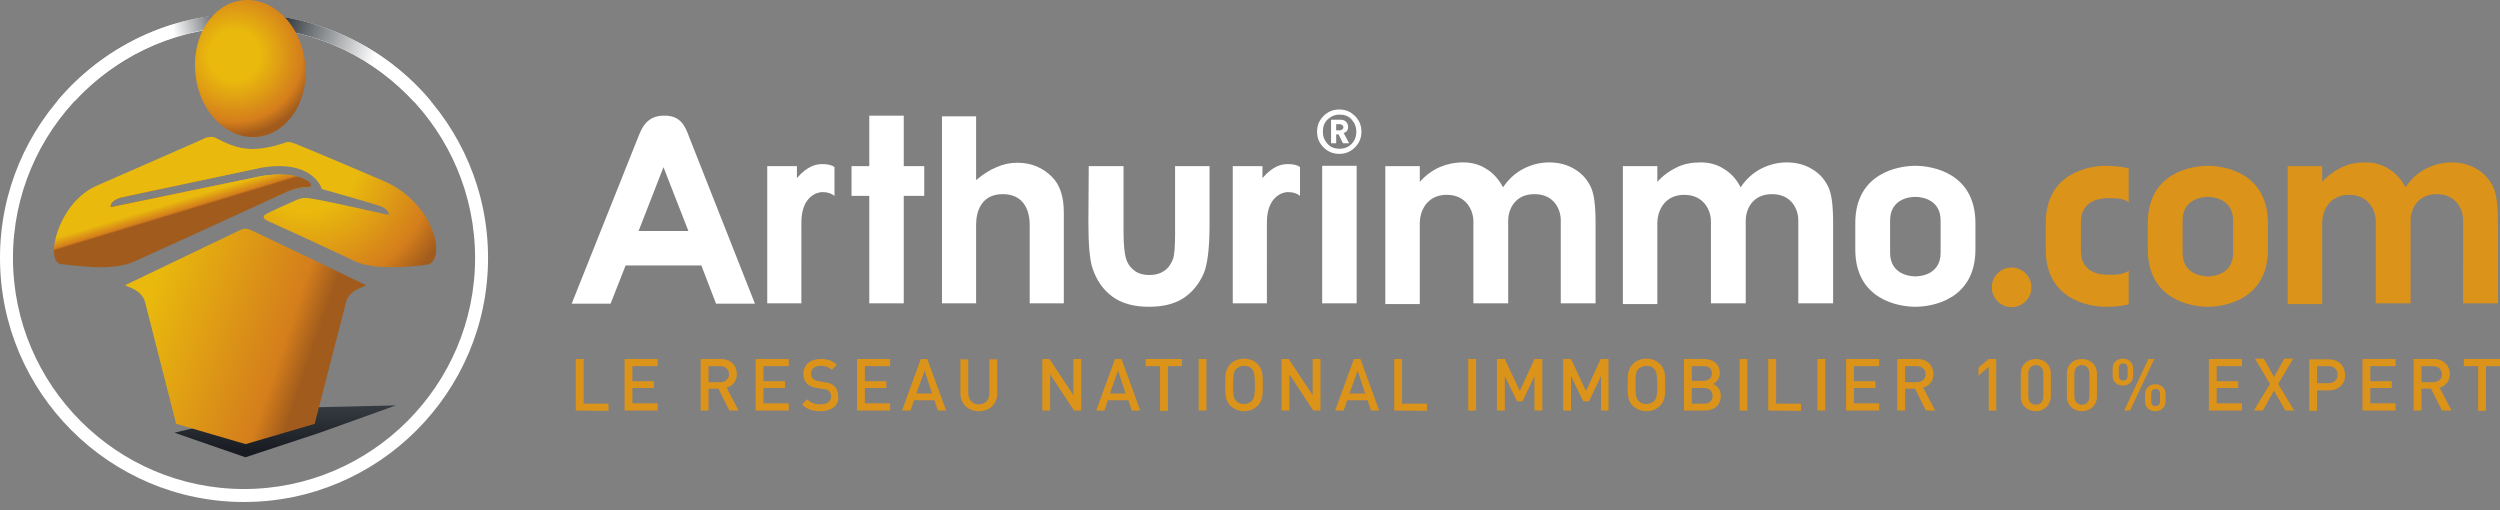 <?xml version="1.0" encoding="UTF-8" standalone="no"?><svg xmlns="http://www.w3.org/2000/svg" width="250" height="51" viewBox="0 0 250 51">
    <rect x="0" y="0" width="250" height="51" fill="#808080" stroke="none"/>
    <defs>
        <linearGradient id="tr5if0hhya" x1="50%" x2="50%" y1="89.164%" y2="-1.96%">
            <stop offset="0%" stop-color="#181B22"/>
            <stop offset="100%" stop-color="#363C41"/>
        </linearGradient>
        <linearGradient id="ppt9d5pucb" x1="8.059%" x2="83.796%" y1="37.94%" y2="60.548%">
            <stop offset="1.23%" stop-color="#E9B90D"/>
            <stop offset="75.46%" stop-color="#D47E1C"/>
            <stop offset="90.8%" stop-color="#A15B1C"/>
        </linearGradient>
        <linearGradient id="449121hdzd" x1="47.129%" x2="51.661%" y1="48.968%" y2="56.406%">
            <stop offset="1.23%" stop-color="#E9B90D"/>
            <stop offset="75.46%" stop-color="#D47E1C"/>
            <stop offset="90.8%" stop-color="#A15B1C"/>
        </linearGradient>
        <linearGradient id="v6aq13t18e" x1="63.767%" x2="95.238%" y1="48.223%" y2="44.924%">
            <stop offset="0%" stop-color="#FFF"/>
            <stop offset="100%" stop-color="#363C41"/>
        </linearGradient>
        <linearGradient id="vwqxdtvadf" x1="66.961%" x2="9.607%" y1="52.364%" y2="43.103%">
            <stop offset="0%" stop-color="#FFF"/>
            <stop offset="100%" stop-color="#363C41"/>
        </linearGradient>
        <radialGradient id="fl08g4xufc" cx="59.946%" cy="14.647%" r="132.824%" fx="59.946%" fy="14.647%" gradientTransform="matrix(.378 0 0 1 .373 0)">
            <stop offset="31.29%" stop-color="#E9B90D"/>
            <stop offset="74.23%" stop-color="#D47E1C"/>
            <stop offset="90.18%" stop-color="#A15B1C"/>
        </radialGradient>
        <radialGradient id="gb1qrjryjg" cx="36.633%" cy="41.007%" r="75.91%" fx="36.633%" fy="41.007%" gradientTransform="matrix(1 0 0 .808 0 .079)">
            <stop offset="28.83%" stop-color="#E9B90D"/>
            <stop offset="75.46%" stop-color="#D47E1C"/>
            <stop offset="90.8%" stop-color="#A15B1C"/>
        </radialGradient>
    </defs>
    <g fill="none" fill-rule="evenodd">
        <g fill-rule="nonzero">
            <g>
                <g>
                    <g>
                        <path fill="#DC931A" d="M57.577 41.052L57.577 35.899 58.362 35.899 58.362 40.37 60.853 40.37 60.853 41.087zM62.457 41.052L62.457 35.899 65.768 35.899 65.768 36.616 63.242 36.616 63.242 38.117 65.392 38.117 65.392 38.8 63.242 38.8 63.242 40.336 65.768 40.336 65.768 41.052zM72.935 41.052l-1.092-2.184h-.99v2.184h-.785V35.9h2.014c.99 0 1.604.648 1.604 1.501 0 .751-.444 1.195-1.024 1.366l1.195 2.286h-.922zm-.921-4.436h-1.16v1.604h1.16c.512 0 .887-.308.887-.82 0-.477-.375-.784-.887-.784zM75.563 41.052L75.563 35.899 78.874 35.899 78.874 36.616 76.348 36.616 76.348 38.117 78.498 38.117 78.498 38.8 76.348 38.8 76.348 40.336 78.874 40.336 78.874 41.052zM82.048 41.12c-.785 0-1.331-.17-1.843-.682l.512-.512c.375.376.785.512 1.33.512.683 0 1.059-.307 1.059-.785 0-.239-.068-.41-.205-.546-.136-.137-.273-.17-.58-.205l-.615-.102c-.41-.068-.75-.205-.99-.41-.238-.239-.375-.58-.375-.99 0-.887.649-1.501 1.74-1.501.684 0 1.161.17 1.605.58l-.512.512c-.307-.307-.683-.41-1.126-.41-.615 0-.956.342-.956.82 0 .17.068.34.205.477.136.103.341.205.58.24l.58.102c.478.068.751.17.956.375.273.239.41.614.41 1.058.102.887-.683 1.468-1.775 1.468zM85.7 41.052L85.7 35.899 89.01 35.899 89.01 36.616 86.485 36.616 86.485 38.117 88.635 38.117 88.635 38.8 86.485 38.8 86.485 40.336 89.01 40.336 89.01 41.052zM93.788 41.052l-.34-1.024h-2.049l-.341 1.024h-.853l1.877-5.153h.648l1.878 5.153h-.82zm-1.33-3.993l-.82 2.287h1.57l-.75-2.287zM97.884 41.12c-1.058 0-1.843-.716-1.843-1.774v-3.413h.785v3.379c0 .682.41 1.126 1.058 1.126.648 0 1.058-.444 1.058-1.126v-3.38h.785v3.414c0 1.058-.785 1.775-1.843 1.775zM107.406 41.052L105.017 37.435 105.017 41.052 104.232 41.052 104.232 35.899 104.949 35.899 107.338 39.517 107.338 35.899 108.123 35.899 108.123 41.052zM113.174 41.052l-.341-1.024h-2.048l-.341 1.024h-.82l1.878-5.153h.648l1.877 5.153h-.853zm-1.365-3.993l-.82 2.287h1.57l-.75-2.287zM116.792 36.616L116.792 41.087 116.007 41.087 116.007 36.616 114.573 36.616 114.573 35.899 118.191 35.899 118.191 36.616zM119.863 41.052L119.863 35.899 120.648 35.899 120.648 41.052zM125.768 40.575c-.341.34-.82.546-1.365.546-.546 0-.99-.205-1.365-.546-.512-.512-.512-1.093-.512-2.082 0-.99 0-1.57.512-2.082.34-.342.819-.546 1.365-.546s1.024.204 1.365.546c.512.512.512 1.092.512 2.082 0 .99 0 1.57-.512 2.082zm-.58-3.686c-.17-.205-.478-.308-.785-.308-.307 0-.58.137-.785.308-.24.273-.307.58-.307 1.604s.034 1.33.307 1.604c.17.205.478.307.785.307.307 0 .58-.137.785-.307.239-.273.307-.58.307-1.604-.034-1.058-.068-1.331-.307-1.604zM131.331 41.052L128.942 37.435 128.942 41.052 128.157 41.052 128.157 35.899 128.874 35.899 131.263 39.517 131.263 35.899 132.048 35.899 132.048 41.052zM137.099 41.052l-.341-1.024h-2.048l-.341 1.024h-.854l1.877-5.153h.649l1.877 5.153h-.819zm-1.331-3.993l-.82 2.287h1.57l-.75-2.287zM139.42 41.052L139.42 35.899 140.205 35.899 140.205 40.37 142.696 40.37 142.696 41.087zM146.826 41.052L146.826 35.899 147.611 35.899 147.611 41.052zM153.447 41.052L153.447 37.605 152.253 40.131 151.706 40.131 150.478 37.605 150.478 41.052 149.693 41.052 149.693 35.899 150.478 35.899 151.98 39.107 153.447 35.899 154.232 35.899 154.232 41.052zM160.102 41.052L160.102 37.605 158.908 40.131 158.328 40.131 157.099 37.605 157.099 41.052 156.314 41.052 156.314 35.899 157.099 35.899 158.601 39.107 160.068 35.899 160.853 35.899 160.853 41.052zM166.007 40.575c-.341.34-.82.546-1.365.546-.546 0-.99-.205-1.366-.546-.511-.512-.511-1.093-.511-2.082 0-.99 0-1.57.511-2.082.342-.342.82-.546 1.366-.546.546 0 1.024.204 1.365.546.512.512.512 1.092.512 2.082 0 .99 0 1.57-.512 2.082zm-.58-3.686c-.171-.205-.478-.308-.785-.308-.308 0-.58.137-.785.308-.273.273-.308.58-.308 1.604s.069 1.33.308 1.604c.17.205.477.307.785.307.307 0 .58-.137.785-.307.239-.273.307-.58.307-1.604-.034-1.058-.068-1.331-.307-1.604zM170.478 41.052h-2.082V35.9h2.014c.955 0 1.57.546 1.57 1.4 0 .545-.342.955-.683 1.091.41.17.785.546.785 1.195-.034.99-.683 1.467-1.604 1.467zm-.137-4.436h-1.16v1.467h1.16c.512 0 .854-.273.854-.75 0-.479-.342-.717-.854-.717zm.069 2.184h-1.23v1.57h1.23c.546 0 .853-.342.853-.785 0-.444-.307-.785-.853-.785zM173.959 41.052L173.959 35.899 174.744 35.899 174.744 41.052zM176.826 41.052L176.826 35.899 177.611 35.899 177.611 40.37 180.102 40.37 180.102 41.087zM181.741 41.052L181.741 35.899 182.526 35.899 182.526 41.052zM184.608 41.052L184.608 35.899 187.918 35.899 187.918 36.616 185.392 36.616 185.392 38.117 187.543 38.117 187.543 38.8 185.392 38.8 185.392 40.336 187.918 40.336 187.918 41.052zM192.594 41.052l-1.092-2.184h-.99v2.184h-.785V35.9h2.014c.99 0 1.604.648 1.604 1.501 0 .751-.444 1.195-1.024 1.366l1.194 2.286h-.921zm-.922-4.436h-1.16v1.604h1.16c.512 0 .888-.308.888-.82 0-.477-.376-.784-.888-.784zM198.874 41.052L198.874 36.684 197.85 37.571 197.85 36.752 198.874 35.899 199.625 35.899 199.625 41.052zM203.584 41.12c-.82 0-1.502-.545-1.502-1.467v-2.287c0-.921.683-1.467 1.502-1.467s1.501.546 1.501 1.467v2.287c-.034.887-.682 1.468-1.501 1.468zm.75-3.754c0-.512-.273-.853-.75-.853-.478 0-.751.341-.751.853v2.253c0 .512.273.853.75.853.478 0 .751-.341.751-.853v-2.253zM208.191 41.12c-.819 0-1.502-.545-1.502-1.467v-2.287c0-.921.683-1.467 1.502-1.467.82 0 1.502.546 1.502 1.467v2.287c0 .887-.683 1.468-1.502 1.468zm.751-3.754c0-.512-.273-.853-.75-.853-.479 0-.752.341-.752.853v2.253c0 .512.273.853.751.853s.751-.341.751-.853v-2.253zM212.287 38.56c-.58 0-1.024-.375-1.024-.989v-.717c0-.614.443-.99 1.024-.99.58 0 1.024.376 1.024.99v.717c0 .614-.444.99-1.024.99zm.478-1.706c0-.34-.137-.512-.444-.512s-.444.171-.444.512v.683c0 .341.137.512.444.512s.444-.17.444-.512v-.683zm.238 4.198h-.58l2.423-5.153h.58l-2.423 5.153zm2.526.069c-.58 0-1.024-.376-1.024-.99v-.717c0-.614.444-.99 1.024-.99.58 0 1.024.376 1.024.99v.717c0 .614-.444.99-1.024.99zm.478-1.707c0-.341-.137-.512-.444-.512s-.444.17-.444.512v.683c0 .341.137.512.444.512s.444-.205.444-.512v-.683zM220.887 41.052L220.887 35.899 224.198 35.899 224.198 36.616 221.672 36.616 221.672 38.117 223.823 38.117 223.823 38.8 221.672 38.8 221.672 40.336 224.198 40.336 224.198 41.052zM228.532 41.052L227.406 39.073 226.28 41.052 225.392 41.052 226.997 38.39 225.495 35.865 226.382 35.865 227.406 37.708 228.43 35.865 229.317 35.865 227.816 38.39 229.42 41.052zM232.901 39.039h-1.195v2.048h-.784v-5.154h1.945c1.024 0 1.638.683 1.638 1.57.034.853-.614 1.536-1.604 1.536zm-.068-2.423h-1.127v1.706h1.127c.546 0 .921-.307.921-.853s-.375-.853-.921-.853zM236.246 41.052L236.246 35.899 239.556 35.899 239.556 36.616 237.031 36.616 237.031 38.117 239.181 38.117 239.181 38.8 237.031 38.8 237.031 40.336 239.556 40.336 239.556 41.052zM244.198 41.052l-1.092-2.184h-.956v2.184h-.785V35.9h2.014c.99 0 1.604.648 1.604 1.501 0 .751-.444 1.195-1.024 1.366l1.195 2.286h-.956zm-.887-4.436h-1.16v1.604h1.16c.512 0 .887-.308.887-.82-.034-.477-.375-.784-.887-.784zM248.601 36.616L248.601 41.087 247.816 41.087 247.816 36.616 246.382 36.616 246.382 35.899 250 35.899 250 36.616z" transform="translate(-37 -62) translate(-257 -660) translate(256 707) translate(38 15)"/>
                        <path fill="#FFF" d="M68.908 13.68l6.587 16.69h-3.89l-1.468-3.823H62.56l-1.502 3.823h-3.89l6.62-16.587c.342-.853.82-2.219 2.594-2.219 1.638-.034 2.116.99 2.526 2.116zm-2.56 3.038L63.857 23.1h4.983l-2.492-6.382zM76.758 16.616h2.935v1.194c1.058-1.229 1.911-1.4 2.56-1.4.512 0 .99.103 1.194.308v2.867c-.307-.24-.648-.376-1.229-.376-.512 0-2.081.444-2.081 3.038V30.336h-3.413v-13.72h.034zM123.276 16.616h2.97v1.194c1.058-1.229 1.911-1.4 2.56-1.4.511 0 .99.103 1.194.308v2.867c-.307-.24-.648-.376-1.229-.376-.512 0-2.082.444-2.082 3.038V30.336h-3.413v-13.72zM86.928 11.564L90.375 11.564 90.375 16.616 92.423 16.616 92.423 19.585 90.375 19.585 90.375 30.336 86.928 30.336 86.928 19.585 85.154 19.585 85.154 16.616 86.928 16.616zM100.273 19.414c-2.184 0-2.662 1.809-2.662 3.038v7.884h-3.413V11.633h3.413v6.382c.683-.58 1.365-1.024 2.048-1.297.682-.307 1.365-.444 2.082-.444 1.365 0 2.525.478 3.447 1.4.819.819 1.194 2.013 1.194 3.583v9.079h-3.413v-7.85c0-1.57-.682-3.072-2.696-3.072zM108.874 16.616h3.48v6.62c0 1.298.103 2.185.274 2.697.17.512.478.887.853 1.16.376.273.888.41 1.468.41s1.058-.137 1.467-.41c.41-.273.683-.682.888-1.194.136-.41.205-1.229.205-2.526v-6.757h3.447v5.802c0 2.389-.205 4.027-.58 4.914-.478 1.092-1.161 1.912-2.048 2.492-.888.58-2.048.853-3.447.853-1.502 0-2.73-.341-3.652-1.024-.922-.683-1.57-1.604-1.98-2.833-.273-.819-.41-2.355-.41-4.539l.035-5.665zM153.447 19.414c-1.945 0-2.628 1.502-2.628 2.662v8.26h-3.481V22.11c0-1.023-.683-2.628-2.662-2.628-1.98 0-2.696 1.605-2.696 2.833v8.089h-3.448V16.616h3.448v1.57c.58-.649 1.228-1.127 1.979-1.468.717-.307 1.502-.478 2.355-.478s1.638.205 2.32.649c.683.41 1.23 1.023 1.673 1.843.546-.82 1.229-1.434 2.014-1.843.785-.41 1.672-.649 2.594-.649.99 0 1.843.239 2.56.683.75.443 1.262 1.058 1.603 1.774.342.717.478 1.912.478 3.584v8.055h-3.48V22.11c.033-1.092-.615-2.696-2.629-2.696zM177.201 19.414c-1.945 0-2.628 1.502-2.628 2.662v8.26h-3.48V22.11c0-1.023-.683-2.628-2.663-2.628-1.98 0-2.696 1.605-2.696 2.833v8.089h-3.447V16.616h3.447v1.57c.58-.649 1.263-1.127 1.98-1.468.716-.341 1.501-.478 2.354-.478.854 0 1.638.205 2.321.649.683.41 1.263 1.023 1.672 1.843.547-.82 1.23-1.434 2.014-1.843.785-.41 1.672-.649 2.594-.649.99 0 1.843.239 2.56.683.75.443 1.262 1.058 1.604 1.774.341.717.478 1.912.478 3.584v8.055h-3.482V22.11c.034-1.092-.614-2.696-2.628-2.696z" transform="translate(-37 -62) translate(-257 -660) translate(256 707) translate(38 15)"/>
                        <path fill="#DC931A" d="M201.16 26.752c.546 0 1.024.205 1.4.58.375.376.58.853.58 1.4 0 .546-.205 1.023-.58 1.399-.376.375-.854.58-1.4.58-.546 0-1.023-.205-1.399-.58-.375-.376-.58-.853-.58-1.4 0-.546.205-1.023.58-1.399.376-.375.853-.58 1.4-.58zM243.686 19.414c-1.945 0-2.628 1.502-2.628 2.662v8.26h-3.481V22.11c0-1.023-.683-2.628-2.662-2.628-1.98 0-2.697 1.605-2.697 2.833v8.089h-3.447V16.616h3.447v1.57c.58-.649 1.263-1.127 1.98-1.468.717-.341 1.502-.478 2.355-.478s1.638.205 2.32.649c.683.41 1.264 1.023 1.673 1.843.546-.82 1.229-1.434 2.014-1.843.785-.41 1.672-.649 2.594-.649.99 0 1.843.239 2.56.683.75.443 1.262 1.058 1.603 1.774.342.717.478 1.912.478 3.584v8.055h-3.481V22.11c.034-1.092-.648-2.696-2.628-2.696z" transform="translate(-37 -62) translate(-257 -660) translate(256 707) translate(38 15)"/>
                        <path fill="#FFF" d="M197.543 24.943c0 5.051-4.369 5.734-6.007 5.734s-6.007-.683-6.007-5.734v-2.628c0-5.051 4.369-5.734 6.007-5.734s6.007.683 6.007 5.734v2.628zm-8.533.341c0 2.048 1.81 2.355 2.526 2.355.717 0 2.525-.307 2.525-2.355v-3.242c0-2.048-1.808-2.355-2.525-2.355-.751 0-2.526.307-2.526 2.355v3.242z" transform="translate(-37 -62) translate(-257 -660) translate(256 707) translate(38 15)"/>
                        <path fill="#DC931A" d="M226.792 24.943c0 5.051-4.369 5.734-6.007 5.734s-6.007-.683-6.007-5.734v-2.628c0-5.051 4.369-5.734 6.007-5.734s6.007.683 6.007 5.734v2.628zm-8.533.341c0 2.048 1.81 2.355 2.526 2.355.75 0 2.526-.307 2.526-2.355v-3.242c0-2.048-1.81-2.355-2.526-2.355-.717 0-2.526.307-2.526 2.355v3.242zM210.614 27.469c-.75 0-2.525-.307-2.525-2.355v-2.935c0-2.048 1.809-2.355 2.525-2.355.444 0 1.673-.103 2.253.41V16.82c-.717-.17-1.809-.239-2.287-.239-1.638 0-6.007.683-6.007 5.734v2.628c0 5.051 4.369 5.734 6.007 5.734.444 0 1.536-.034 2.287-.239v-3.379c-.58.512-1.809.41-2.253.41z" transform="translate(-37 -62) translate(-257 -660) translate(256 707) translate(38 15)"/>
                        <path fill="#FFF" d="M136.143 13.168c0 .615-.204 1.127-.648 1.57-.444.444-.956.649-1.57.649-.614 0-1.126-.205-1.57-.649-.444-.443-.649-.955-.649-1.57 0-.614.205-1.126.649-1.57.444-.443.956-.648 1.57-.648.614 0 1.126.205 1.57.648.444.444.648.956.648 1.57zm-.512 0c0-.477-.17-.887-.477-1.228-.308-.342-.717-.478-1.195-.478-.478 0-.853.17-1.194.478-.342.341-.478.716-.478 1.228s.17.888.478 1.23c.307.34.716.477 1.194.477s.887-.17 1.195-.478c.307-.307.477-.717.477-1.229zm-.716 1.16h-.615l-.443-.887h-.24v.888h-.511v-2.355h.955c.24 0 .41.068.547.205.136.136.204.307.204.512 0 .307-.136.512-.443.614l.546 1.024zm-.58-1.603c0-.103-.035-.17-.103-.205-.068-.034-.136-.102-.239-.102h-.375v.614h.375c.103 0 .17-.034.24-.102.067-.035.101-.103.101-.205zM132.218 16.581L135.666 16.581 135.666 30.336 132.218 30.336z" transform="translate(-37 -62) translate(-257 -660) translate(256 707) translate(38 15)"/>
                        <g>
                            <path fill="url(#tr5if0hhya)" d="M17.44 43.271L24.539 45.728 31.98 43.271 39.59 40.54 27.679 40.813z" transform="translate(-37 -62) translate(-257 -660) translate(256 707) translate(38 15)"/>
                            <path fill="#FFF" d="M24.403 50.2C10.956 50.2 0 39.243 0 25.795 0 12.35 10.956 1.394 24.403 1.394s24.402 10.955 24.402 24.402c0 13.448-10.955 24.403-24.402 24.403zm0-47.51c-12.73 0-23.106 10.376-23.106 23.106 0 12.73 10.375 23.106 23.106 23.106 12.73 0 23.106-10.375 23.106-23.106 0-12.73-10.376-23.105-23.106-23.105z" transform="translate(-37 -62) translate(-257 -660) translate(256 707) translate(38 15)"/>
                            <path fill="url(#ppt9d5pucb)" d="M24.505 44.397l-6.894-2.014L14.505 30.2c-.41-1.433-2.218-1.57-1.945-1.706 0 0 11.126-5.325 11.399-5.461.273-.137.444-.17.58-.17h.034c.103 0 .273.033.58.17.308.136 11.4 5.46 11.4 5.46.273.171-1.57.308-1.945 1.707l-3.14 12.184-6.86 2.014h-.103z" transform="translate(-37 -62) translate(-257 -660) translate(256 707) translate(38 15)"/>
                            <path fill="url(#fl08g4xufc)" d="M9.215 19.073c4.846-2.116 10.99-5.12 11.195-5.222.238-.102.682-.273 1.16-.034.82.41 1.809.921 3.003 1.058.854.102 2.15-.034 3.652-.512.478-.17.615-.273 1.365.034.99.376 8.908 3.754 8.908 3.754 4.983 2.253 6.11 7.714 4.335 8.294 0 0-5.017.785-7.304-.307-5.29-2.492-8.942-4.13-8.942-4.13s-.546-.341.102-.648c.649-.342 2.594-1.195 2.594-1.195.922-.444 1.16-.444 2.253-.239 1.775.307 7.338 1.57 7.338 1.57s.102-.58-.956-.921c-1.024-.342-5.734-1.673-5.734-1.673s-.853-3.106-6.314-2.082l-13.754 2.935s-1.126.24-1.092.956l15.12-3.106c1.365-.205 3.378-.307 4.71.58 0 0 .614.547-.41.547-.649 0-1.434.238-2.628.819-1.024.512-13.516 5.733-15.666 6.69" transform="translate(-37 -62) translate(-257 -660) translate(256 707) translate(38 15)"/>
                            <path fill="url(#449121hdzd)" d="M24.608 14.875c-1.195-.137-2.219-.649-3.004-1.058-.17-.103-.307-.103-.478-.137l-.546.103c-.068.034-.102.034-.136.068-.24.102-5.905 2.594-10.751 4.71-3.96 1.706-5.256 7.68-3.584 7.85 1.673.17 5.12.716 7.27-.24 2.15-.955 13.481-6.143 14.505-6.62 1.194-.58 1.98-.82 2.628-.82 1.024 0 .41-.546.41-.546-1.332-.921-3.311-.819-4.71-.58l-15.154 3.106c-.034-.717 1.058-.956 1.058-.956l13.823-2.969c.034 0 .068 0 .102-.034v-1.877c-.546.034-1.024.034-1.433 0z" transform="translate(-37 -62) translate(-257 -660) translate(256 707) translate(38 15)"/>
                            <path fill="url(#v6aq13t18e)" d="M7.474 10.097c4.232-4.574 10.273-7.44 16.963-7.44h.307V1.36h-.307c-7.509 0-14.232 3.413-18.703 8.737h1.74z" transform="translate(-37 -62) translate(-257 -660) translate(256 707) translate(38 15)"/>
                            <path fill="url(#vwqxdtvadf)" d="M25.904 2.725c6.11.41 11.536 3.174 15.461 7.406h1.74C38.943 5.148 32.8 1.87 25.94 1.428v1.297h-.035z" transform="translate(-37 -62) translate(-257 -660) translate(256 707) translate(38 15)"/>
                            <path fill="url(#gb1qrjryjg)" d="M30.512 6.24c.444 3.754-1.672 7.1-4.71 7.44-3.037.342-5.836-2.423-6.246-6.177C19.113 3.714 21.195.37 24.232.028c3.038-.34 5.836 2.424 6.28 6.212z" transform="translate(-37 -62) translate(-257 -660) translate(256 707) translate(38 15)"/>
                        </g>
                    </g>
                </g>
            </g>
        </g>
    </g>
</svg>
